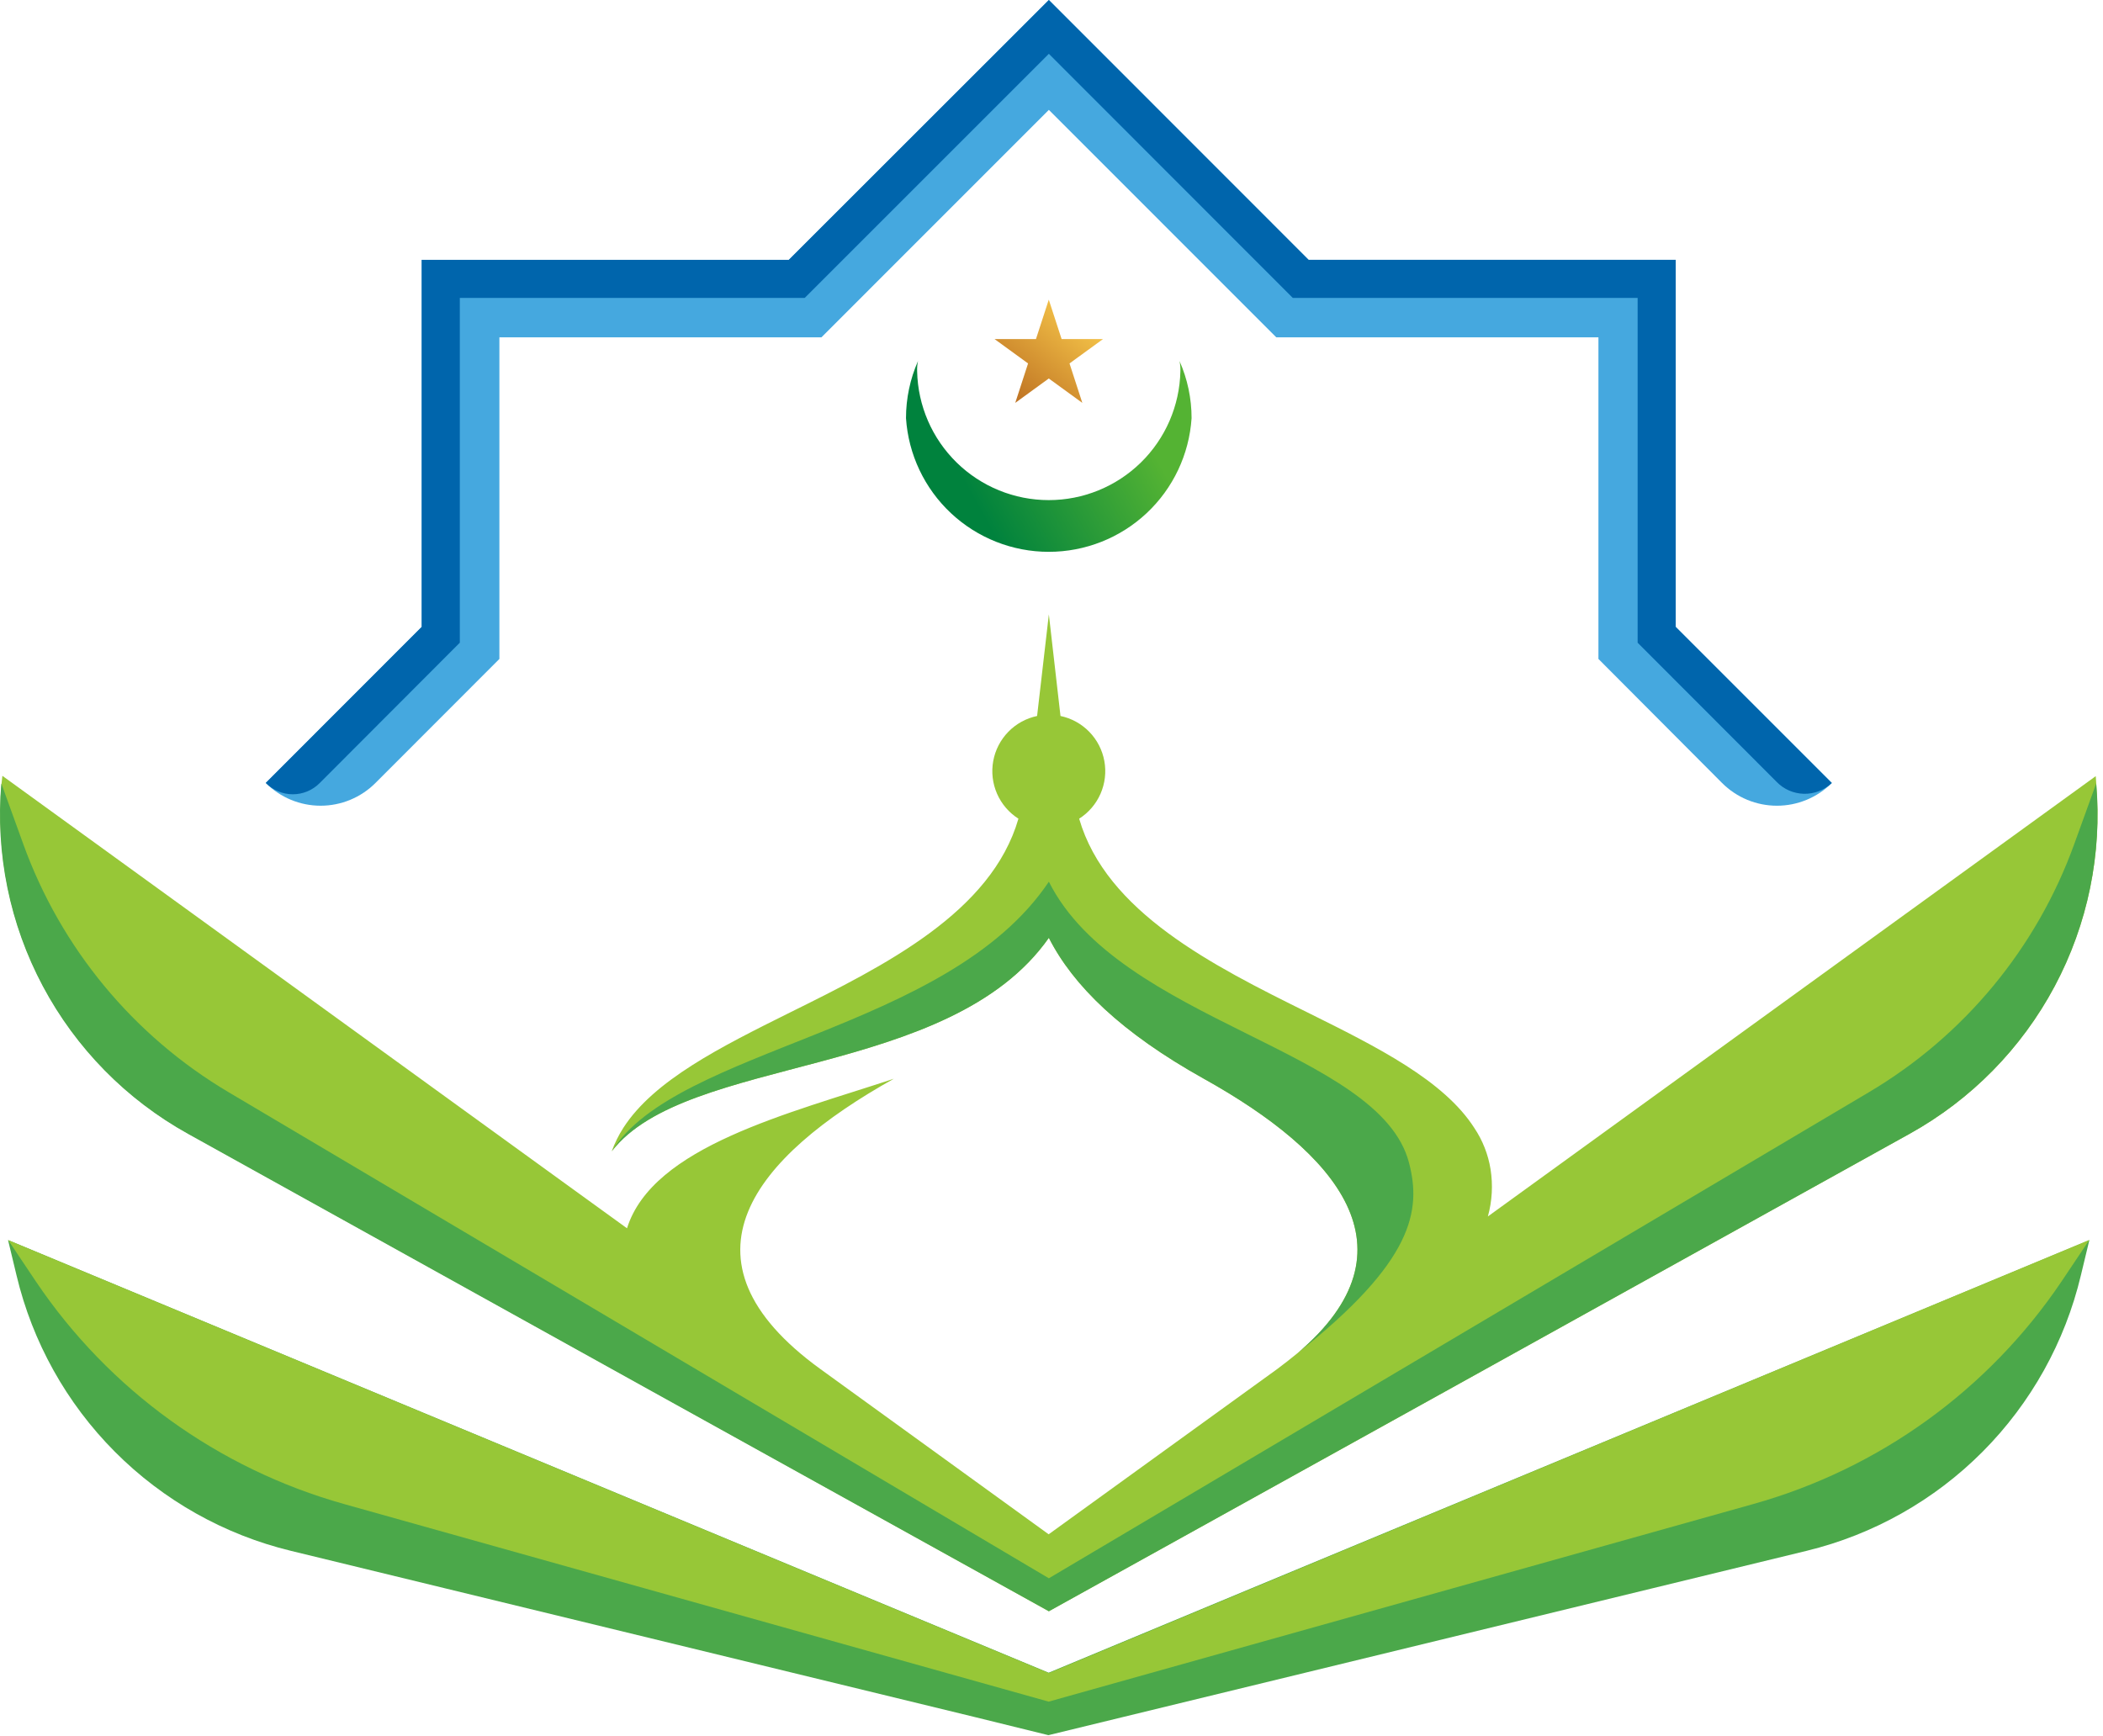 <svg width="338" height="279" viewBox="0 0 338 279" fill="none" xmlns="http://www.w3.org/2000/svg">
<path fill-rule="evenodd" clip-rule="evenodd" d="M294.415 125.86C293.257 127.019 291.882 127.938 290.368 128.565C288.855 129.192 287.233 129.515 285.595 129.515C283.956 129.515 282.334 129.192 280.821 128.565C279.308 127.938 277.933 127.019 276.775 125.86L256.905 105.92V54.22H205.125L168.575 17.66L132.025 54.22H80.264V105.92L60.344 125.86C59.187 127.018 57.813 127.937 56.301 128.564C54.788 129.191 53.167 129.514 51.529 129.514C49.892 129.514 48.271 129.191 46.758 128.564C45.246 127.937 43.872 127.018 42.715 125.86L67.775 100.78V41.78H126.775L168.575 0L210.325 41.77H269.325V100.77L294.415 125.86Z" fill="#45A8DF"/>
<path fill-rule="evenodd" clip-rule="evenodd" d="M294.415 125.86L294.365 125.91C293.157 127.034 291.557 127.64 289.908 127.597C288.258 127.554 286.692 126.866 285.545 125.68L263.205 103.31V47.89H207.785L168.575 8.65L129.335 47.89H73.904V103.31L51.355 125.9C50.215 127.038 48.67 127.677 47.059 127.677C45.449 127.677 43.904 127.038 42.764 125.9L42.715 125.85L67.775 100.77V41.77H126.775L168.575 0L210.325 41.77H269.325V100.77L294.415 125.86Z" fill="#0065AC"/>
<path fill-rule="evenodd" clip-rule="evenodd" d="M145.615 67.22C145.999 73.045 148.584 78.506 152.846 82.495C157.108 86.485 162.727 88.704 168.565 88.704C174.402 88.704 180.021 86.485 184.283 82.495C188.545 78.506 191.13 73.045 191.514 67.22C191.516 64.055 190.855 60.925 189.575 58.03C189.691 58.575 189.738 59.133 189.715 59.69C189.594 65.221 187.313 70.485 183.358 74.354C179.404 78.223 174.092 80.39 168.56 80.39C163.027 80.39 157.715 78.223 153.761 74.354C149.806 70.485 147.525 65.221 147.405 59.69C147.381 59.133 147.428 58.575 147.545 58.03C146.272 60.927 145.615 64.056 145.615 67.22Z" fill="url(#paint0_linear)"/>
<path fill-rule="evenodd" clip-rule="evenodd" d="M170.624 54.5L168.564 48.17L166.504 54.5H159.844L165.234 58.42L163.174 64.76L168.564 60.84L173.954 64.76L171.895 58.42L177.284 54.5H170.624Z" fill="url(#paint1_linear)"/>
<path fill-rule="evenodd" clip-rule="evenodd" d="M306.905 182.26L232.295 223.67L168.575 259L104.845 223.62L30.255 182.21C20.353 176.718 12.251 168.479 6.928 158.485C1.605 148.492 -0.713 137.171 0.255 125.89L0.385 124.71L91.075 190.42L100.235 197.05L100.775 197.44C104.905 184.25 126.825 179 143.665 173.4C121.245 185.92 107.525 202.4 131.815 220.04L168.545 246.63L205.285 220.06C206.435 219.19 207.535 218.35 208.555 217.5C228.295 200.81 214.855 185.3 193.485 173.4C180.225 166 172.485 158.45 168.575 150.75C160.575 162.14 146.025 166.85 131.945 170.63C117.865 174.41 104.305 177.29 98.315 185.07C98.796 183.753 99.42 182.492 100.175 181.31C105.095 173.65 115.795 168.31 126.975 162.75C142.235 155.2 159.335 146.65 163.685 131.6C162.165 130.633 160.969 129.236 160.247 127.586C159.526 125.936 159.312 124.108 159.634 122.336C159.956 120.565 160.799 118.929 162.055 117.638C163.31 116.348 164.922 115.46 166.685 115.09L168.575 98.76L170.445 115.09C172.207 115.46 173.819 116.348 175.075 117.638C176.33 118.929 177.173 120.565 177.495 122.336C177.817 124.108 177.603 125.936 176.882 127.586C176.161 129.236 174.964 130.633 173.445 131.6C177.795 146.6 194.895 155.2 210.155 162.75C221.345 168.3 232.045 173.65 236.955 181.31C238.292 183.306 239.183 185.568 239.565 187.94C239.968 190.475 239.821 193.067 239.135 195.54L336.835 124.76L336.915 125.94C337.881 137.222 335.562 148.544 330.237 158.537C324.912 168.531 316.808 176.77 306.905 182.26V182.26Z" fill="#97C737"/>
<path fill-rule="evenodd" clip-rule="evenodd" d="M335.805 199.35L334.445 205C331.895 215.723 326.432 225.533 318.659 233.347C310.885 241.161 301.104 246.675 290.395 249.28L180.505 276L168.505 278.92L156.645 276L46.755 249.29C36.036 246.69 26.244 241.177 18.462 233.361C10.679 225.545 5.209 215.73 2.655 205L1.295 199.34L135.965 255.34L168.545 268.88L201.185 255.29L335.805 199.35Z" fill="#4BA84A"/>
<path fill-rule="evenodd" clip-rule="evenodd" d="M201.215 255.34L168.575 268.93L135.905 255.34L1.315 199.34L5.795 206.03C17.535 223.425 35.069 236.088 55.275 241.76L168.545 273.53L281.815 241.76C302.036 236.089 319.584 223.414 331.325 206L335.805 199.31L201.215 255.34Z" fill="#97C737"/>
<path fill-rule="evenodd" clip-rule="evenodd" d="M336.905 125.94L333.375 135.69C327.335 152.409 315.668 166.508 300.375 175.57L168.575 253.7L36.745 175.57C21.451 166.508 9.784 152.409 3.745 135.69L0.215 125.94C-0.753 137.221 1.565 148.542 6.888 158.535C12.211 168.529 20.313 176.768 30.215 182.26L104.825 223.67L168.575 259L232.315 223.65L306.905 182.26C316.806 176.768 324.908 168.529 330.231 158.535C335.554 148.542 337.872 137.221 336.905 125.94V125.94Z" fill="#4BA84A"/>
<path fill-rule="evenodd" clip-rule="evenodd" d="M208.555 217.5C228.295 200.81 214.855 185.3 193.485 173.4C180.225 166 172.485 158.45 168.575 150.75C160.575 162.14 146.025 166.85 131.945 170.63C117.865 174.41 104.305 177.29 98.315 185.07C108.805 168.3 152.375 165.9 168.575 141.73C179.935 164.31 221.715 168.73 226.455 186.89C228.475 194.62 227.145 202.78 208.555 217.5Z" fill="#4BA84A"/>
<defs>
<linearGradient id="paint0_linear" x1="180.234" y1="63.38" x2="154.944" y2="77.46" gradientUnits="userSpaceOnUse">
<stop stop-color="#54B333"/>
<stop offset="1" stop-color="#00823D"/>
</linearGradient>
<linearGradient id="paint1_linear" x1="175.624" y1="48.97" x2="158.394" y2="70.02" gradientUnits="userSpaceOnUse">
<stop stop-color="#FCCF4E"/>
<stop offset="1" stop-color="#A85113"/>
</linearGradient>
</defs>
</svg>

